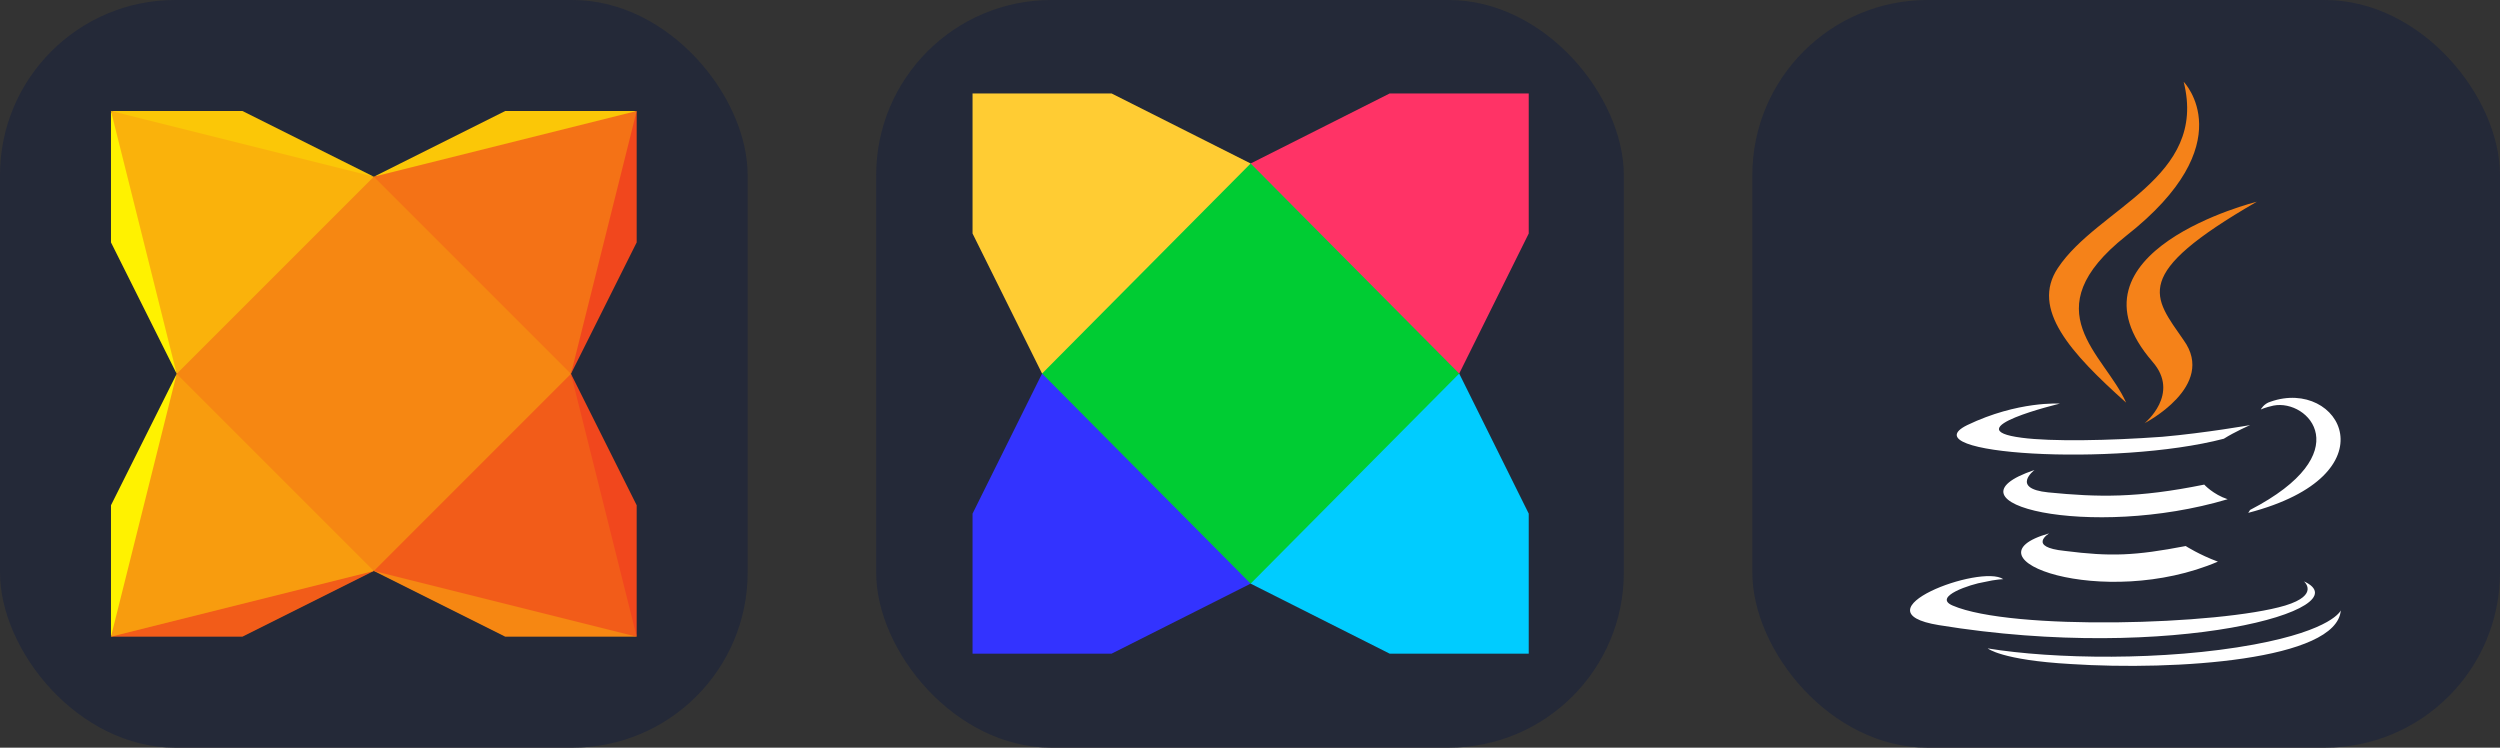
  <svg width="160.5" height="48" viewBox="0 0 856 256" fill="none" xmlns="http://www.w3.org/2000/svg" xmlns:xlink="http://www.w3.org/1999/xlink" version="1.1">
    
        <rect x="0" y="0" width="856" height="256" fill="#333333" stroke="none"/>
    
        <g transform="translate(0, 0)">
          <svg xmlns="http://www.w3.org/2000/svg" width="256" height="256" fill="none" viewBox="0 0 256 256"><rect width="256" height="256" fill="#242938" rx="60"/><path fill="#FBC707" d="M128 60.501L76.739 54.824L38 38H82.998L128 60.504"/><path fill="#FBC707" d="M128 60.501L180.435 55.998L218 38H172.998L128 60.504"/><path fill="#F68712" d="M128 195.502L176.913 197.263L218 218.003H172.998L128 195.498"/><path fill="#F25C19" d="M128 195.502H78.696L38 218.003H82.998L128 195.498"/><path fill="#FFF200" d="M60.499 128.002V175.349L38 218.003V173.003L60.499 128.001"/><path fill="#FFF200" d="M60.499 128.002L56.782 81.042L38 38V82.999L60.499 128.001"/><path fill="#F1471D" d="M195.497 128.002L200.391 78.694L218 38V82.999L195.497 128.001"/><path fill="#F1471D" d="M195.497 128.002L199.609 180.828L218 218.003V173.003L195.497 128.001"/><path fill="#FAB20B" d="M38 38L128 60.501L113.522 117.826L60.499 128.002L38 38.005"/><path fill="#F47216" d="M218 38L195.497 128.002L135.043 117.04L128 60.498L218 38.005"/><path fill="#F25C19" d="M218 218.003L128 195.502L138.174 135.831L195.497 128.007L218 217.997"/><path fill="#F89C0E" d="M38 218.003L60.499 128.002L114.696 140.131L128 195.502L38 217.997"/><path fill="#F68712" d="M128 60.501L60.499 128.002L128 195.502L195.497 128.002L128 60.504"/></svg>
        </g>
         
        <g transform="translate(300, 0)">
          <svg xmlns="http://www.w3.org/2000/svg" width="256" height="256" fill="none" viewBox="0 0 256 256"><rect width="256" height="256" fill="#242938" rx="60"/><path fill="#0C3" d="M56.805 55.977H199.633V199.839H56.805V55.977Z"/><path fill="#FC3" d="M33 32H80.609L128.219 55.977L56.805 127.908L33 79.954V32Z"/><path fill="#F36" d="M128.219 55.977L175.828 32H223.437V79.954L199.633 127.908L128.219 55.977Z"/><path fill="#33F" d="M56.805 127.908L128.219 199.839L80.609 223.816H33V175.862L56.805 127.908Z"/><path fill="#0CF" d="M199.633 127.908L223.437 175.862V223.816H175.828L128.219 199.839L199.633 127.908Z"/></svg>
        </g>
         
        <g transform="translate(600, 0)">
          <svg xmlns="http://www.w3.org/2000/svg" width="256" height="256" fill="none" viewBox="0 0 256 256"><rect width="256" height="256" fill="#242938" rx="60"/><path fill="#fff" d="M101.634 182.619C101.634 182.619 93.955 187.293 106.979 188.63C122.707 190.634 131.023 190.299 148.386 186.962C148.386 186.962 153.06 189.971 159.406 192.306C120.331 209.002 70.909 191.304 101.634 182.619ZM96.625 160.914C96.625 160.914 88.275 167.26 101.299 168.593C118.327 170.262 131.69 170.597 154.732 165.926C154.732 165.926 157.741 169.267 162.747 170.936C115.664 184.961 62.898 172.269 96.625 160.917V160.914ZM188.795 198.984C188.795 198.984 194.471 203.658 182.449 207.334C160.073 214.012 88.61 216.019 68.573 207.334C61.564 204.325 74.92 199.982 79.259 199.319C83.601 198.317 85.937 198.317 85.937 198.317C78.257 192.973 34.842 209.337 63.896 214.046C143.709 227.073 209.499 208.37 188.792 199.018L188.795 198.984ZM105.307 138.203C105.307 138.203 68.905 146.888 92.279 149.89C102.298 151.223 122 150.892 140.368 149.555C155.396 148.221 170.458 145.548 170.458 145.548C170.458 145.548 165.113 147.886 161.441 150.222C124.342 159.915 53.211 155.573 73.583 145.554C90.953 137.204 105.307 138.203 105.307 138.203V138.203ZM170.423 174.604C207.83 155.234 190.46 136.534 178.438 138.873C175.429 139.54 174.096 140.207 174.096 140.207C174.096 140.207 175.097 138.203 177.436 137.54C201.145 129.19 219.849 162.586 169.757 175.61C169.757 175.61 170.092 175.275 170.423 174.608V174.604ZM108.979 227.364C145.046 229.703 200.147 226.03 201.484 208.995C201.484 208.995 198.817 215.673 171.764 220.683C141.042 226.359 102.968 225.692 80.596 222.016C80.596 222.016 85.27 226.023 108.982 227.36L108.979 227.364Z"/><path fill="#F58219" d="M147.685 28C147.685 28 168.389 49.039 127.983 80.759C95.589 106.472 120.632 121.168 127.983 137.861C108.948 120.833 95.261 105.802 104.606 91.776C118.331 71.083 156.062 61.064 147.685 28ZM137 123.842C146.683 134.862 134.333 144.881 134.333 144.881C134.333 144.881 159.044 132.195 147.692 116.494C137.338 101.466 129.324 94.118 172.738 69.069C172.738 69.069 104.278 86.097 137.007 123.835L137 123.842Z"/></svg>
        </g>
        
  </svg>
  